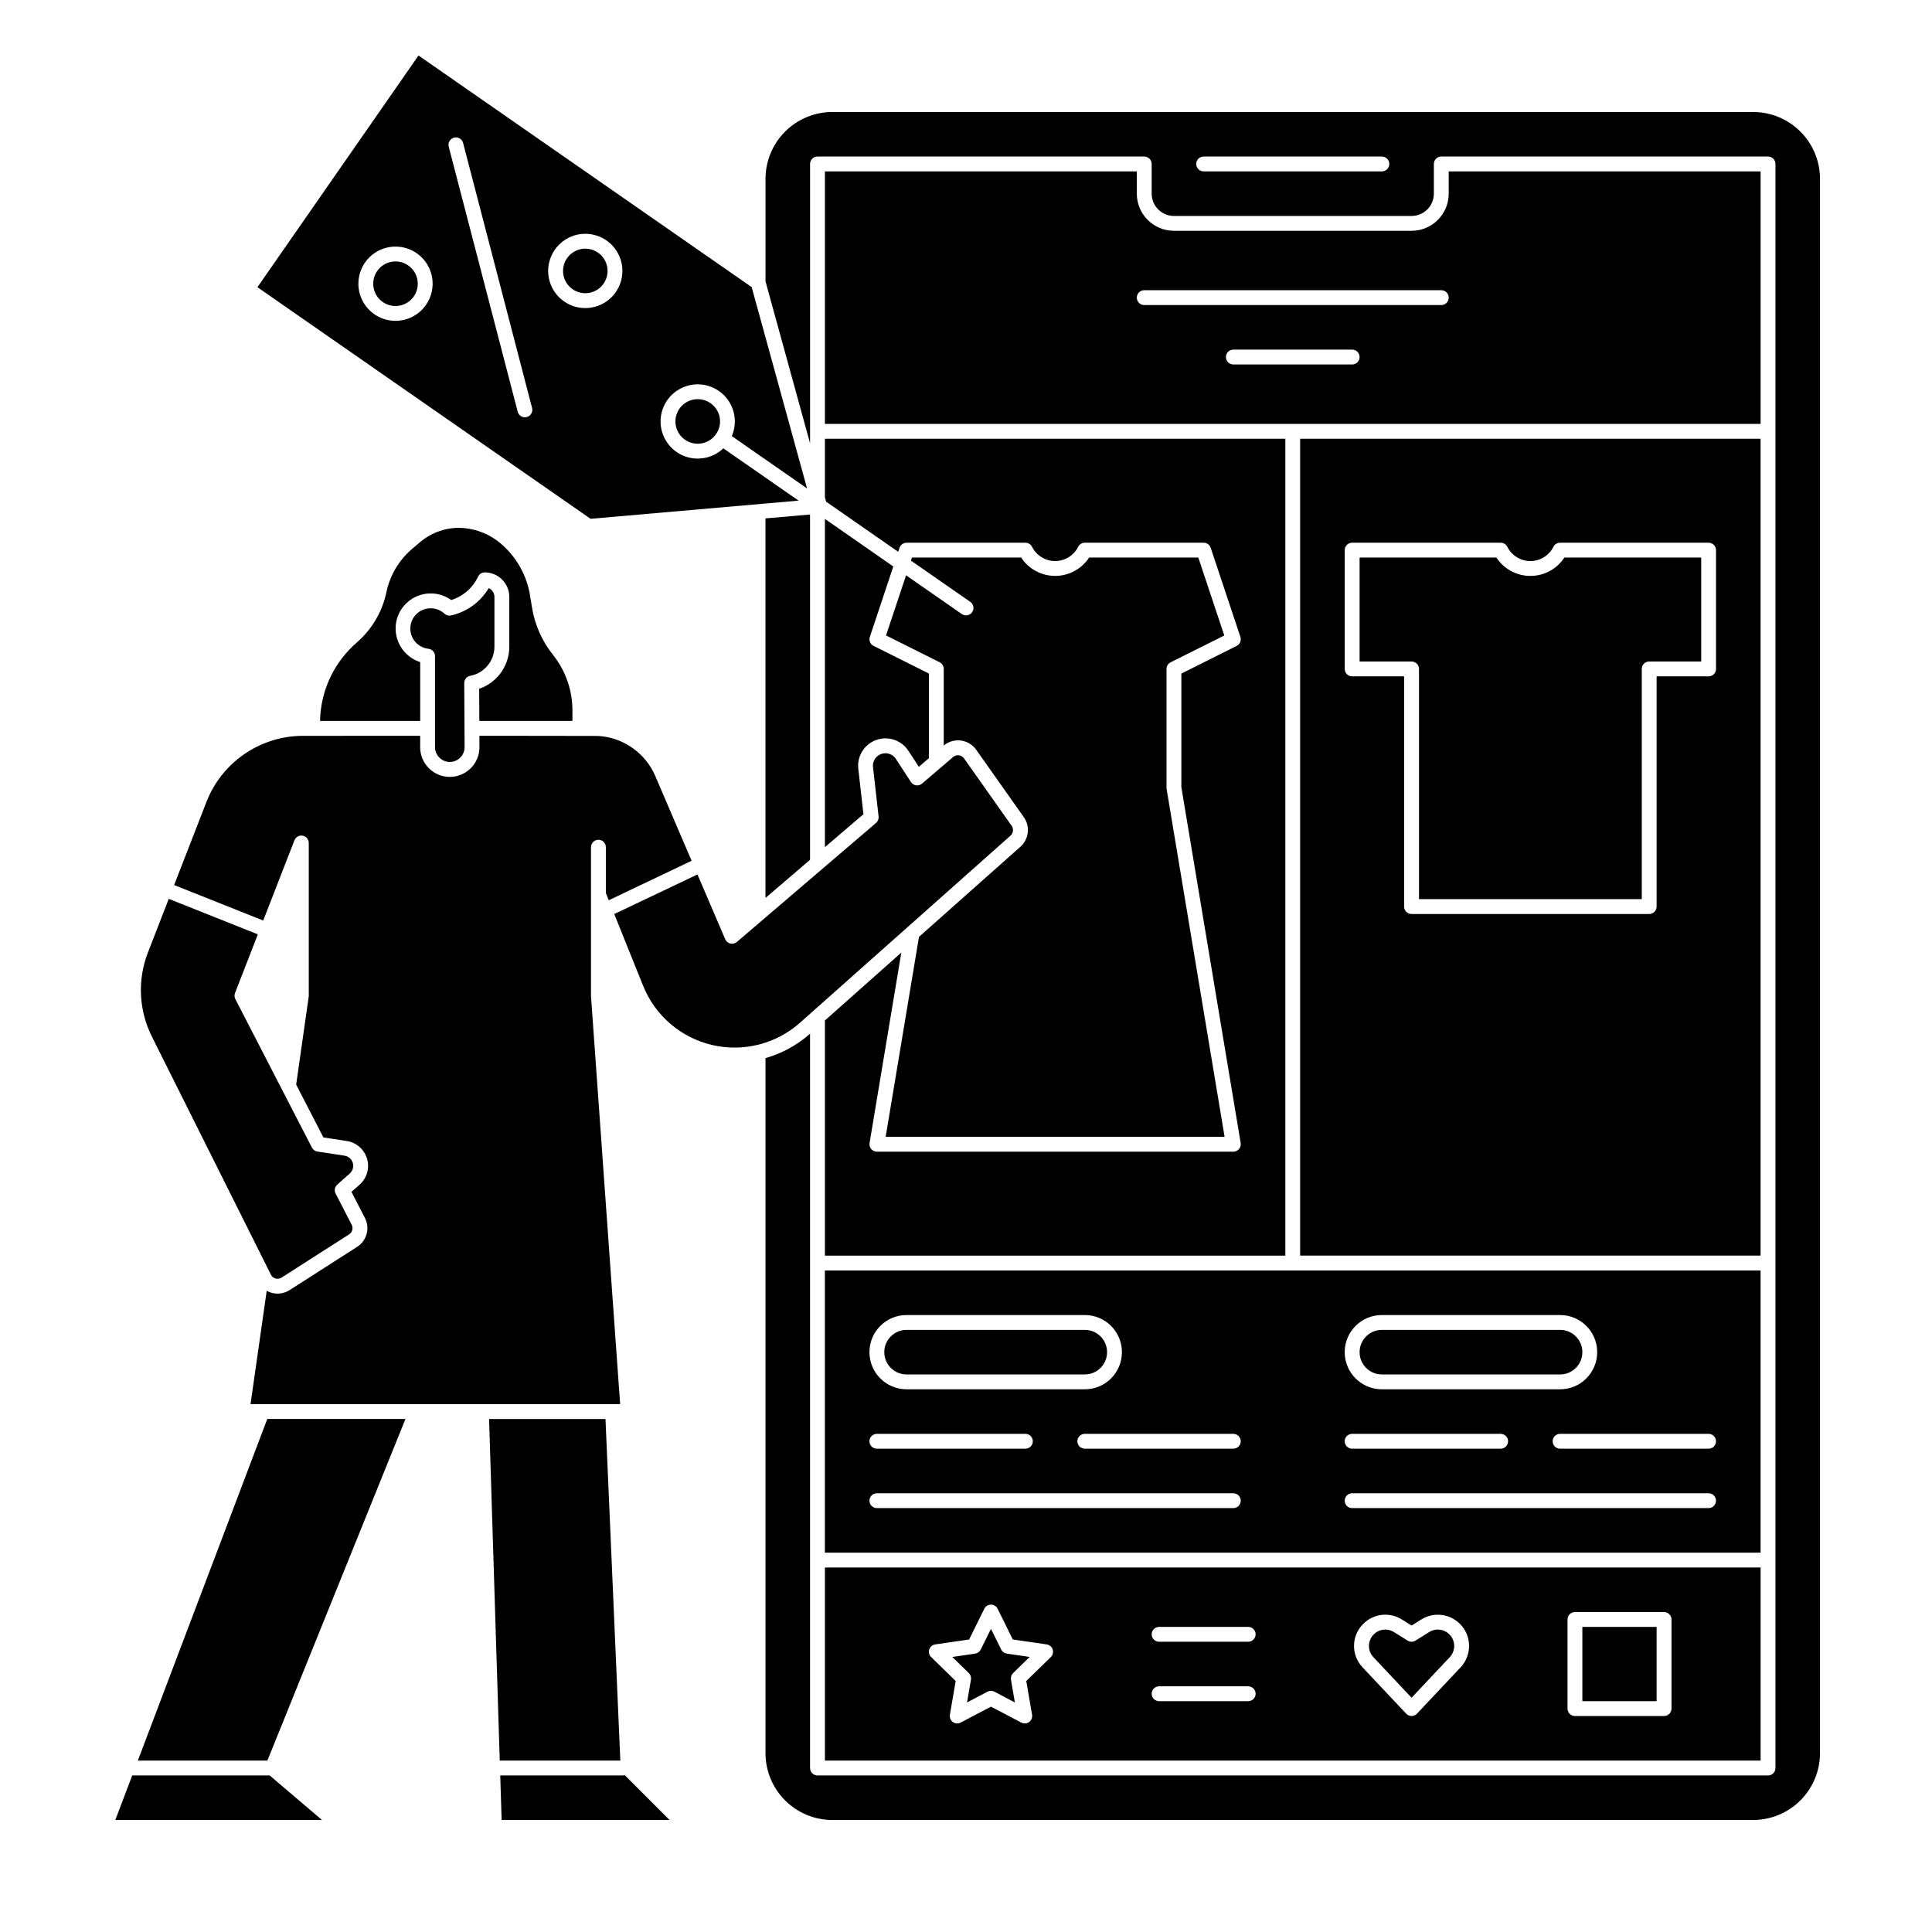 <?xml version="1.0" encoding="UTF-8"?>
<!-- Uploaded to: SVG Repo, www.svgrepo.com, Generator: SVG Repo Mixer Tools -->
<svg fill="#000000" width="800px" height="800px" version="1.1" viewBox="144 144 512 512" xmlns="http://www.w3.org/2000/svg">
 <g>
  <path d="m346.86 381.96 11.809-10.098v-91.512l-11.809 1.031z"/>
  <path d="m510.21 508.24h47.23c3.262 0 5.906-2.644 5.906-5.902 0-3.262-2.644-5.906-5.906-5.906h-47.23c-3.262 0-5.902 2.644-5.902 5.906 0 3.258 2.641 5.902 5.902 5.902z"/>
  <path d="m268.63 323.1c3.711-0.707 6.394-3.949 6.398-7.727v-13.176c-0.004-1.008-0.594-1.926-1.512-2.34-2.188 3.68-5.789 6.297-9.961 7.242-0.633 0.145-1.297-0.031-1.773-0.473-0.949-0.875-2.184-1.379-3.473-1.418h-0.164c-2.863-0.016-5.238 2.215-5.398 5.074s1.945 5.344 4.789 5.652c0.992 0.109 1.746 0.949 1.746 1.949v24.074c-0.012 1.047 0.395 2.059 1.137 2.805 0.738 0.746 1.746 1.168 2.797 1.164 1.051-0.004 2.055-0.43 2.789-1.18 0.734-0.75 1.137-1.762 1.117-2.812l-0.094-16.891c-0.004-0.949 0.668-1.77 1.602-1.945z"/>
  <path d="m295.7 335.05v-2.559c0.051-5.406-1.758-10.668-5.117-14.902-2.953-3.684-4.894-8.074-5.625-12.738l-0.445-2.731 0.004-0.004c-0.859-5.836-3.949-11.113-8.617-14.723-3-2.258-6.652-3.492-10.41-3.512-3.816 0.043-7.492 1.445-10.367 3.957l-2.191 1.871v-0.004c-3.34 2.953-5.637 6.906-6.543 11.273-1.023 4.848-3.512 9.262-7.129 12.648l-1.656 1.512c-5.481 5.191-8.648 12.363-8.789 19.91h26.543v-15.586c-3.965-1.27-6.617-5-6.516-9.16 0.098-3.441 2.09-6.547 5.18-8.074 3.086-1.523 6.762-1.223 9.559 0.789 3.137-0.977 5.715-3.227 7.109-6.199 0.324-0.691 1.016-1.129 1.777-1.129 3.59 0.004 6.5 2.914 6.504 6.504v13.176c0 5.047-3.211 9.539-7.988 11.168l0.047 8.508z"/>
  <path d="m384.25 508.24h47.234c3.258 0 5.902-2.644 5.902-5.902 0-3.262-2.644-5.906-5.902-5.906h-47.234c-3.262 0-5.902 2.644-5.902 5.906 0 3.258 2.641 5.902 5.902 5.902z"/>
  <path d="m303.96 219.17c1.254-1.801 1.402-4.152 0.387-6.102-1.016-1.945-3.027-3.168-5.223-3.172-0.355 0-0.707 0.031-1.059 0.098-1.938 0.348-3.578 1.645-4.367 3.449-0.785 1.809-0.621 3.891 0.445 5.551 1.062 1.656 2.887 2.676 4.859 2.715 1.969 0.035 3.832-0.914 4.957-2.535z"/>
  <path d="m332.27 250.84c-1.961-1.363-4.547-1.41-6.559-0.121-2.008 1.289-3.043 3.66-2.621 6.012 0.422 2.352 2.219 4.215 4.551 4.727 2.332 0.508 4.742-0.438 6.106-2.398 0.906-1.281 1.262-2.875 0.984-4.418-0.277-1.547-1.164-2.914-2.461-3.801z"/>
  <path d="m355.63 276.67-19.938-13.859c-1.395 1.336-3.152 2.227-5.055 2.562-0.582 0.105-1.172 0.16-1.762 0.16-4.344-0.008-8.168-2.867-9.41-7.031-1.238-4.16 0.395-8.645 4.027-11.031 3.629-2.387 8.395-2.109 11.723 0.68 3.332 2.793 4.438 7.434 2.723 11.426l19.941 13.863-14.68-53.352-88.293-61.379-42.688 61.402 88.289 61.379zm-98.738-51.867c-2.68 3.856-7.707 5.281-12.012 3.406-4.305-1.879-6.684-6.531-5.68-11.117 1-4.59 5.098-7.828 9.793-7.742 4.695 0.086 8.672 3.477 9.504 8.094 0.461 2.57-0.117 5.219-1.605 7.359zm26.703 29.719c-0.504 0.129-1.039 0.055-1.492-0.207-0.449-0.266-0.777-0.695-0.906-1.203l-18.281-70.234h-0.004c-0.129-0.508-0.055-1.043 0.207-1.492 0.266-0.449 0.699-0.777 1.203-0.91 1.051-0.273 2.129 0.359 2.402 1.41l18.281 70.234c0.27 1.051-0.359 2.121-1.41 2.398zm9.891-30.641c-3.852-2.68-5.277-7.711-3.398-12.012 1.875-4.305 6.531-6.684 11.117-5.684 4.586 1.004 7.824 5.106 7.738 9.797-0.086 4.695-3.477 8.672-8.098 9.504-0.582 0.105-1.172 0.156-1.762 0.156-2 0-3.957-0.613-5.598-1.762z"/>
  <path d="m304.46 520.05h-30.848l2.828 90.527h31.953z"/>
  <path d="m215.79 481.79c0.246 0.504 0.695 0.875 1.23 1.023 0.547 0.152 1.129 0.062 1.605-0.242l17.887-11.453h-0.004c0.863-0.543 1.16-1.656 0.688-2.559l-4.262-8.266c-0.41-0.801-0.227-1.781 0.449-2.375l3.305-2.922c0.793-0.703 1.105-1.801 0.805-2.816-0.305-1.016-1.164-1.766-2.211-1.922l-7.156-1.082h-0.004c-0.621-0.094-1.164-0.48-1.453-1.043l-20.301-39.359c-0.258-0.504-0.289-1.09-0.086-1.617l6.047-15.547-23.605-9.406-5.516 14.184c-2.82 7.25-2.441 15.352 1.035 22.309z"/>
  <path d="m179.04 614.51-4.477 11.809h54.777l-13.875-11.809z"/>
  <path d="m180.53 610.57h34.332l36.59-90.527h-36.621z"/>
  <path d="m610.57 480.69h-247.97v74.785h247.97zm-100.37 11.809h47.23c5.438 0 9.84 4.402 9.84 9.84 0 5.434-4.402 9.84-9.84 9.84h-47.23c-5.434 0-9.84-4.406-9.84-9.84 0-5.438 4.406-9.84 9.84-9.84zm-7.871 31.488h39.359c1.086 0 1.969 0.879 1.969 1.965 0 1.09-0.883 1.969-1.969 1.969h-39.359c-1.09 0-1.969-0.879-1.969-1.969 0-1.086 0.879-1.965 1.969-1.965zm-118.08-31.488h47.234c5.434 0 9.84 4.402 9.84 9.84 0 5.434-4.406 9.84-9.84 9.84h-47.234c-5.434 0-9.84-4.406-9.84-9.84 0-5.438 4.406-9.84 9.84-9.84zm-7.871 31.488h39.359c1.086 0 1.969 0.879 1.969 1.965 0 1.09-0.883 1.969-1.969 1.969h-39.359c-1.086 0-1.969-0.879-1.969-1.969 0-1.086 0.883-1.965 1.969-1.965zm94.465 19.68h-94.465c-1.086 0-1.969-0.883-1.969-1.969 0-1.086 0.883-1.969 1.969-1.969h94.465c1.086 0 1.969 0.883 1.969 1.969 0 1.086-0.883 1.969-1.969 1.969zm0-15.742-39.359-0.004c-1.09 0-1.969-0.879-1.969-1.969 0-1.086 0.879-1.965 1.969-1.965h39.359c1.086 0 1.969 0.879 1.969 1.965 0 1.09-0.883 1.969-1.969 1.969zm125.95 15.742h-94.465c-1.09 0-1.969-0.883-1.969-1.969 0-1.086 0.879-1.969 1.969-1.969h94.465c1.086 0 1.965 0.883 1.965 1.969 0 1.086-0.879 1.969-1.965 1.969zm0-15.742-39.363-0.004c-1.086 0-1.965-0.879-1.965-1.969 0-1.086 0.879-1.965 1.965-1.965h39.363c1.086 0 1.965 0.879 1.965 1.965 0 1.09-0.879 1.969-1.965 1.969z"/>
  <path d="m411.8 365.45c0.746-0.668 0.875-1.793 0.297-2.609l-12.621-17.867c-0.324-0.453-0.816-0.75-1.367-0.816s-1.102 0.098-1.523 0.457l-8.246 7.055c-0.43 0.367-1 0.531-1.559 0.453-0.562-0.082-1.062-0.398-1.371-0.875l-3.996-6.129c-0.797-1.223-2.305-1.777-3.703-1.363-1.402 0.41-2.367 1.691-2.379 3.152 0 0.145 0.016 0.289 0.031 0.434 0.559 4.856 1.477 13.035 1.477 13.035h-0.004c0.074 0.648-0.18 1.289-0.676 1.715l-36.879 31.535c-0.477 0.406-1.117 0.562-1.727 0.422s-1.113-0.566-1.359-1.141l-7.359-17.168-22.051 10.488 7.664 19.043c3.176 7.875 9.984 13.719 18.25 15.66 8.27 1.941 16.965-0.258 23.312-5.898z"/>
  <path d="m309.44 614.51h-32.871l0.371 11.809h44.508l-12.008-12.012z"/>
  <path d="m362.61 189.42v66.914h247.97v-66.914h-82.656v5.902c-0.004 5.434-4.406 9.836-9.84 9.84h-62.977c-5.43-0.004-9.832-4.406-9.84-9.84v-5.902zm139.73 51.168h-31.488c-1.086 0-1.969-0.883-1.969-1.969 0-1.086 0.883-1.969 1.969-1.969h31.488c1.086 0 1.969 0.883 1.969 1.969 0 1.086-0.883 1.969-1.969 1.969zm-55.105-19.68h78.719c1.09 0 1.969 0.883 1.969 1.969 0 1.086-0.879 1.969-1.969 1.969h-78.719c-1.086 0-1.969-0.883-1.969-1.969 0-1.086 0.883-1.969 1.969-1.969z"/>
  <path d="m252.18 214.34c-2.312-1.605-5.438-1.355-7.465 0.598-2.027 1.957-2.394 5.07-0.871 7.441 1.52 2.371 4.504 3.336 7.129 2.305 2.621-1.031 4.148-3.766 3.648-6.539-0.277-1.543-1.152-2.91-2.441-3.805z"/>
  <path d="m362.61 610.57h247.97v-51.168h-247.97zm196.8-37.391c0-1.086 0.883-1.969 1.969-1.969h23.617c0.52 0 1.02 0.207 1.391 0.578 0.367 0.367 0.578 0.867 0.578 1.391v23.617c0 0.52-0.211 1.02-0.578 1.391-0.371 0.367-0.871 0.574-1.391 0.574h-23.617c-1.086 0-1.969-0.879-1.969-1.965zm-54.141 1.164h0.004c2.715-2.738 6.969-3.223 10.23-1.168l2.578 1.609 2.574-1.605c3.527-2.207 8.145-1.453 10.785 1.762 2.641 3.215 2.481 7.891-0.371 10.922l-11.551 12.273c-0.371 0.395-0.891 0.621-1.434 0.621s-1.062-0.227-1.434-0.621l-11.559-12.273c-3.082-3.25-3.004-8.367 0.18-11.52zm-54.098 0.805h23.617-0.004c1.09 0 1.969 0.879 1.969 1.965 0 1.09-0.879 1.969-1.969 1.969h-23.613c-1.09 0-1.969-0.879-1.969-1.969 0-1.086 0.879-1.965 1.969-1.965zm0 15.742h23.617-0.004c1.09 0 1.969 0.883 1.969 1.969 0 1.086-0.879 1.969-1.969 1.969h-23.613c-1.09 0-1.969-0.883-1.969-1.969 0-1.086 0.879-1.969 1.969-1.969zm-60.91-9.766c0.23-0.711 0.848-1.23 1.586-1.336l8.984-1.305 4.019-8.141v-0.004c0.332-0.672 1.016-1.098 1.766-1.098s1.434 0.426 1.766 1.098l4.019 8.141 8.984 1.305v0.004c0.738 0.105 1.355 0.625 1.586 1.34 0.234 0.711 0.039 1.492-0.496 2.016l-6.504 6.34 1.535 8.949 0.004-0.004c0.125 0.738-0.18 1.484-0.785 1.926-0.605 0.438-1.406 0.496-2.07 0.148l-8.035-4.223-8.039 4.223c-0.664 0.348-1.465 0.289-2.07-0.148-0.605-0.441-0.91-1.188-0.781-1.926l1.535-8.949-6.5-6.34-0.004 0.004c-0.535-0.523-0.73-1.305-0.5-2.019z"/>
  <path d="m222.03 366.68c0.348-0.879 1.266-1.387 2.195-1.211 0.926 0.172 1.598 0.98 1.602 1.922v40.484c0 0.094-0.004 0.188-0.02 0.277l-3.32 23.281 7.223 14.004 6.16 0.934c2.559 0.383 4.664 2.215 5.398 4.695 0.738 2.484-0.031 5.164-1.969 6.883l-2.16 1.906 3.559 6.902v0.004c1.41 2.703 0.512 6.043-2.066 7.672l-17.887 11.457c-1.418 0.906-3.152 1.164-4.773 0.719-0.453-0.129-0.883-0.309-1.293-0.539l-4.289 30.043h97.953l-7.723-108.1v-0.141-39.355c0-1.09 0.883-1.969 1.969-1.969 1.09 0 1.969 0.879 1.969 1.969v12.145l0.77 1.91 21.957-10.457-9.598-22.387c-1.281-3.027-3.391-5.633-6.078-7.523-2.691-1.891-5.859-2.992-9.141-3.172-0.371-0.027-31.422-0.035-31.422-0.035l0.016 2.926v-0.004c0.027 2.098-0.785 4.121-2.254 5.617-1.473 1.496-3.481 2.34-5.582 2.348-2.098 0.004-4.109-0.828-5.59-2.316-1.48-1.488-2.305-3.504-2.285-5.602v-2.969s-31.246 0-31.375 0.008v-0.004c-5.488 0.074-10.824 1.785-15.328 4.914-4.508 3.129-7.973 7.535-9.953 12.652l-8.547 21.977 23.613 9.406z"/>
  <path d="m362.61 275.79 0.32 1.16 19.105 13.285 0.355-1.062c0.27-0.805 1.02-1.344 1.867-1.348h31.488c0.746 0 1.426 0.418 1.762 1.086 1.156 2.312 3.523 3.773 6.109 3.773 2.59 0 4.953-1.461 6.113-3.773 0.336-0.668 1.016-1.086 1.762-1.086h31.488c0.848 0 1.602 0.543 1.867 1.348l7.871 23.617c0.312 0.926-0.109 1.941-0.984 2.383l-14.66 7.328v30.109l15.719 94.305c0.094 0.57-0.066 1.152-0.441 1.594s-0.922 0.695-1.5 0.695h-94.465c-0.578 0-1.129-0.254-1.504-0.695-0.371-0.441-0.531-1.027-0.438-1.598l8.414-50.465-20.25 17.996v62.312h122.02v-216.48h-122.02z"/>
  <path d="m549.57 296.62c-3.633 0.012-7.027-1.82-9.008-4.867h-36.254v27.551h13.777-0.004c0.523 0 1.023 0.211 1.391 0.578 0.371 0.367 0.578 0.871 0.578 1.391v61.008h59.039v-61.008c0-1.086 0.883-1.969 1.969-1.969h13.777v-27.551h-36.258c-1.98 3.047-5.375 4.879-9.008 4.867z"/>
  <path d="m610.57 260.27h-122.02v216.48h122.02zm-11.809 61.008c0 0.523-0.207 1.023-0.574 1.391-0.371 0.371-0.871 0.578-1.391 0.578h-13.777v61.008c0 0.523-0.207 1.023-0.578 1.391-0.367 0.371-0.867 0.578-1.391 0.578h-62.977c-1.086 0-1.969-0.883-1.969-1.969v-61.008h-13.773c-1.09 0-1.969-0.883-1.969-1.969v-31.488c0-1.086 0.879-1.969 1.969-1.969h39.359c0.742 0 1.426 0.418 1.762 1.086 1.156 2.312 3.523 3.777 6.109 3.777 2.59 0 4.953-1.465 6.113-3.777 0.332-0.668 1.016-1.086 1.758-1.086h39.363c0.52 0 1.02 0.211 1.391 0.578 0.367 0.371 0.574 0.871 0.574 1.391z"/>
  <path d="m608.61 173.68h-244.03c-4.695 0.004-9.199 1.871-12.52 5.191-3.32 3.32-5.188 7.824-5.191 12.52v27.18l11.809 42.91v-74.027c0-1.086 0.879-1.969 1.965-1.969h86.594c0.523 0 1.023 0.207 1.391 0.578 0.371 0.367 0.578 0.871 0.578 1.391v7.871c0.004 3.262 2.644 5.902 5.902 5.906h62.977c3.262-0.004 5.902-2.644 5.906-5.906v-7.871c0-1.086 0.879-1.969 1.965-1.969h86.594c0.523 0 1.023 0.207 1.391 0.578 0.371 0.367 0.578 0.871 0.578 1.391v425.09c0 0.523-0.207 1.023-0.578 1.391-0.367 0.371-0.867 0.578-1.391 0.578h-251.91c-1.086 0-1.965-0.883-1.965-1.969v-194.61l-0.043 0.035v0.004c-3.387 3.004-7.41 5.207-11.766 6.441v184.19c0.004 4.699 1.871 9.199 5.191 12.52 3.32 3.32 7.824 5.188 12.52 5.195h244.03c4.699-0.008 9.199-1.875 12.52-5.195s5.188-7.82 5.195-12.52v-417.21c-0.008-4.695-1.875-9.199-5.195-12.52-3.32-3.32-7.82-5.188-12.52-5.191zm-98.398 15.742h-47.23c-1.09 0-1.969-0.883-1.969-1.969s0.879-1.969 1.969-1.969h47.23c1.086 0 1.969 0.883 1.969 1.969s-0.883 1.969-1.969 1.969z"/>
  <path d="m563.34 575.15h19.68v19.68h-19.68z"/>
  <path d="m362.61 368.5 10.211-8.73c-0.266-2.356-0.922-8.195-1.359-12.027-0.031-0.309-0.051-0.574-0.051-0.844l-0.004 0.004c0.012-3.203 2.125-6.023 5.195-6.93 3.074-0.91 6.379 0.309 8.129 2.992l2.766 4.246 2.668-2.277v-22.438l-14.66-7.328h-0.004c-0.875-0.441-1.293-1.457-0.984-2.383l6.219-18.664-18.125-12.602z"/>
  <path d="m387.54 392.28-8.828 52.98h89.816l-15.363-92.172c-0.016-0.105-0.027-0.215-0.027-0.324v-31.488c0-0.746 0.422-1.426 1.09-1.758l14.219-7.109-6.883-20.652h-28.93c-1.996 3.035-5.379 4.863-9.012 4.863-3.629 0-7.016-1.828-9.008-4.863h-28.93l-0.27 0.812 15.719 10.93c0.895 0.621 1.113 1.848 0.492 2.742-0.621 0.891-1.848 1.109-2.738 0.492l-14.77-10.27-5.312 15.941 14.219 7.109-0.004-0.004c0.664 0.34 1.082 1.02 1.078 1.766v20.297c1.266-1.059 2.914-1.535 4.547-1.324 1.633 0.215 3.106 1.098 4.055 2.445l12.625 17.871h0.004c1.727 2.453 1.344 5.816-0.895 7.816z"/>
  <path d="m401.31 589.13-1.035 6.039 5.422-2.856c0.574-0.301 1.258-0.301 1.832 0l5.422 2.856-1.035-6.039c-0.109-0.641 0.102-1.289 0.566-1.742l4.387-4.277-6.062-0.879v-0.004c-0.641-0.09-1.195-0.496-1.48-1.074l-2.711-5.492-2.711 5.492h-0.004c-0.285 0.578-0.84 0.984-1.48 1.074l-6.062 0.879 4.387 4.277v0.004c0.465 0.453 0.676 1.102 0.566 1.742z"/>
  <path d="m518.08 593.92 10.117-10.754h0.004c1.492-1.586 1.574-4.035 0.191-5.723-1.383-1.684-3.801-2.082-5.652-0.926l-3.617 2.262c-0.637 0.398-1.445 0.398-2.086 0l-3.617-2.262c-1.848-1.156-4.266-0.758-5.648 0.926-1.383 1.688-1.301 4.137 0.191 5.723z"/>
 </g>
</svg>